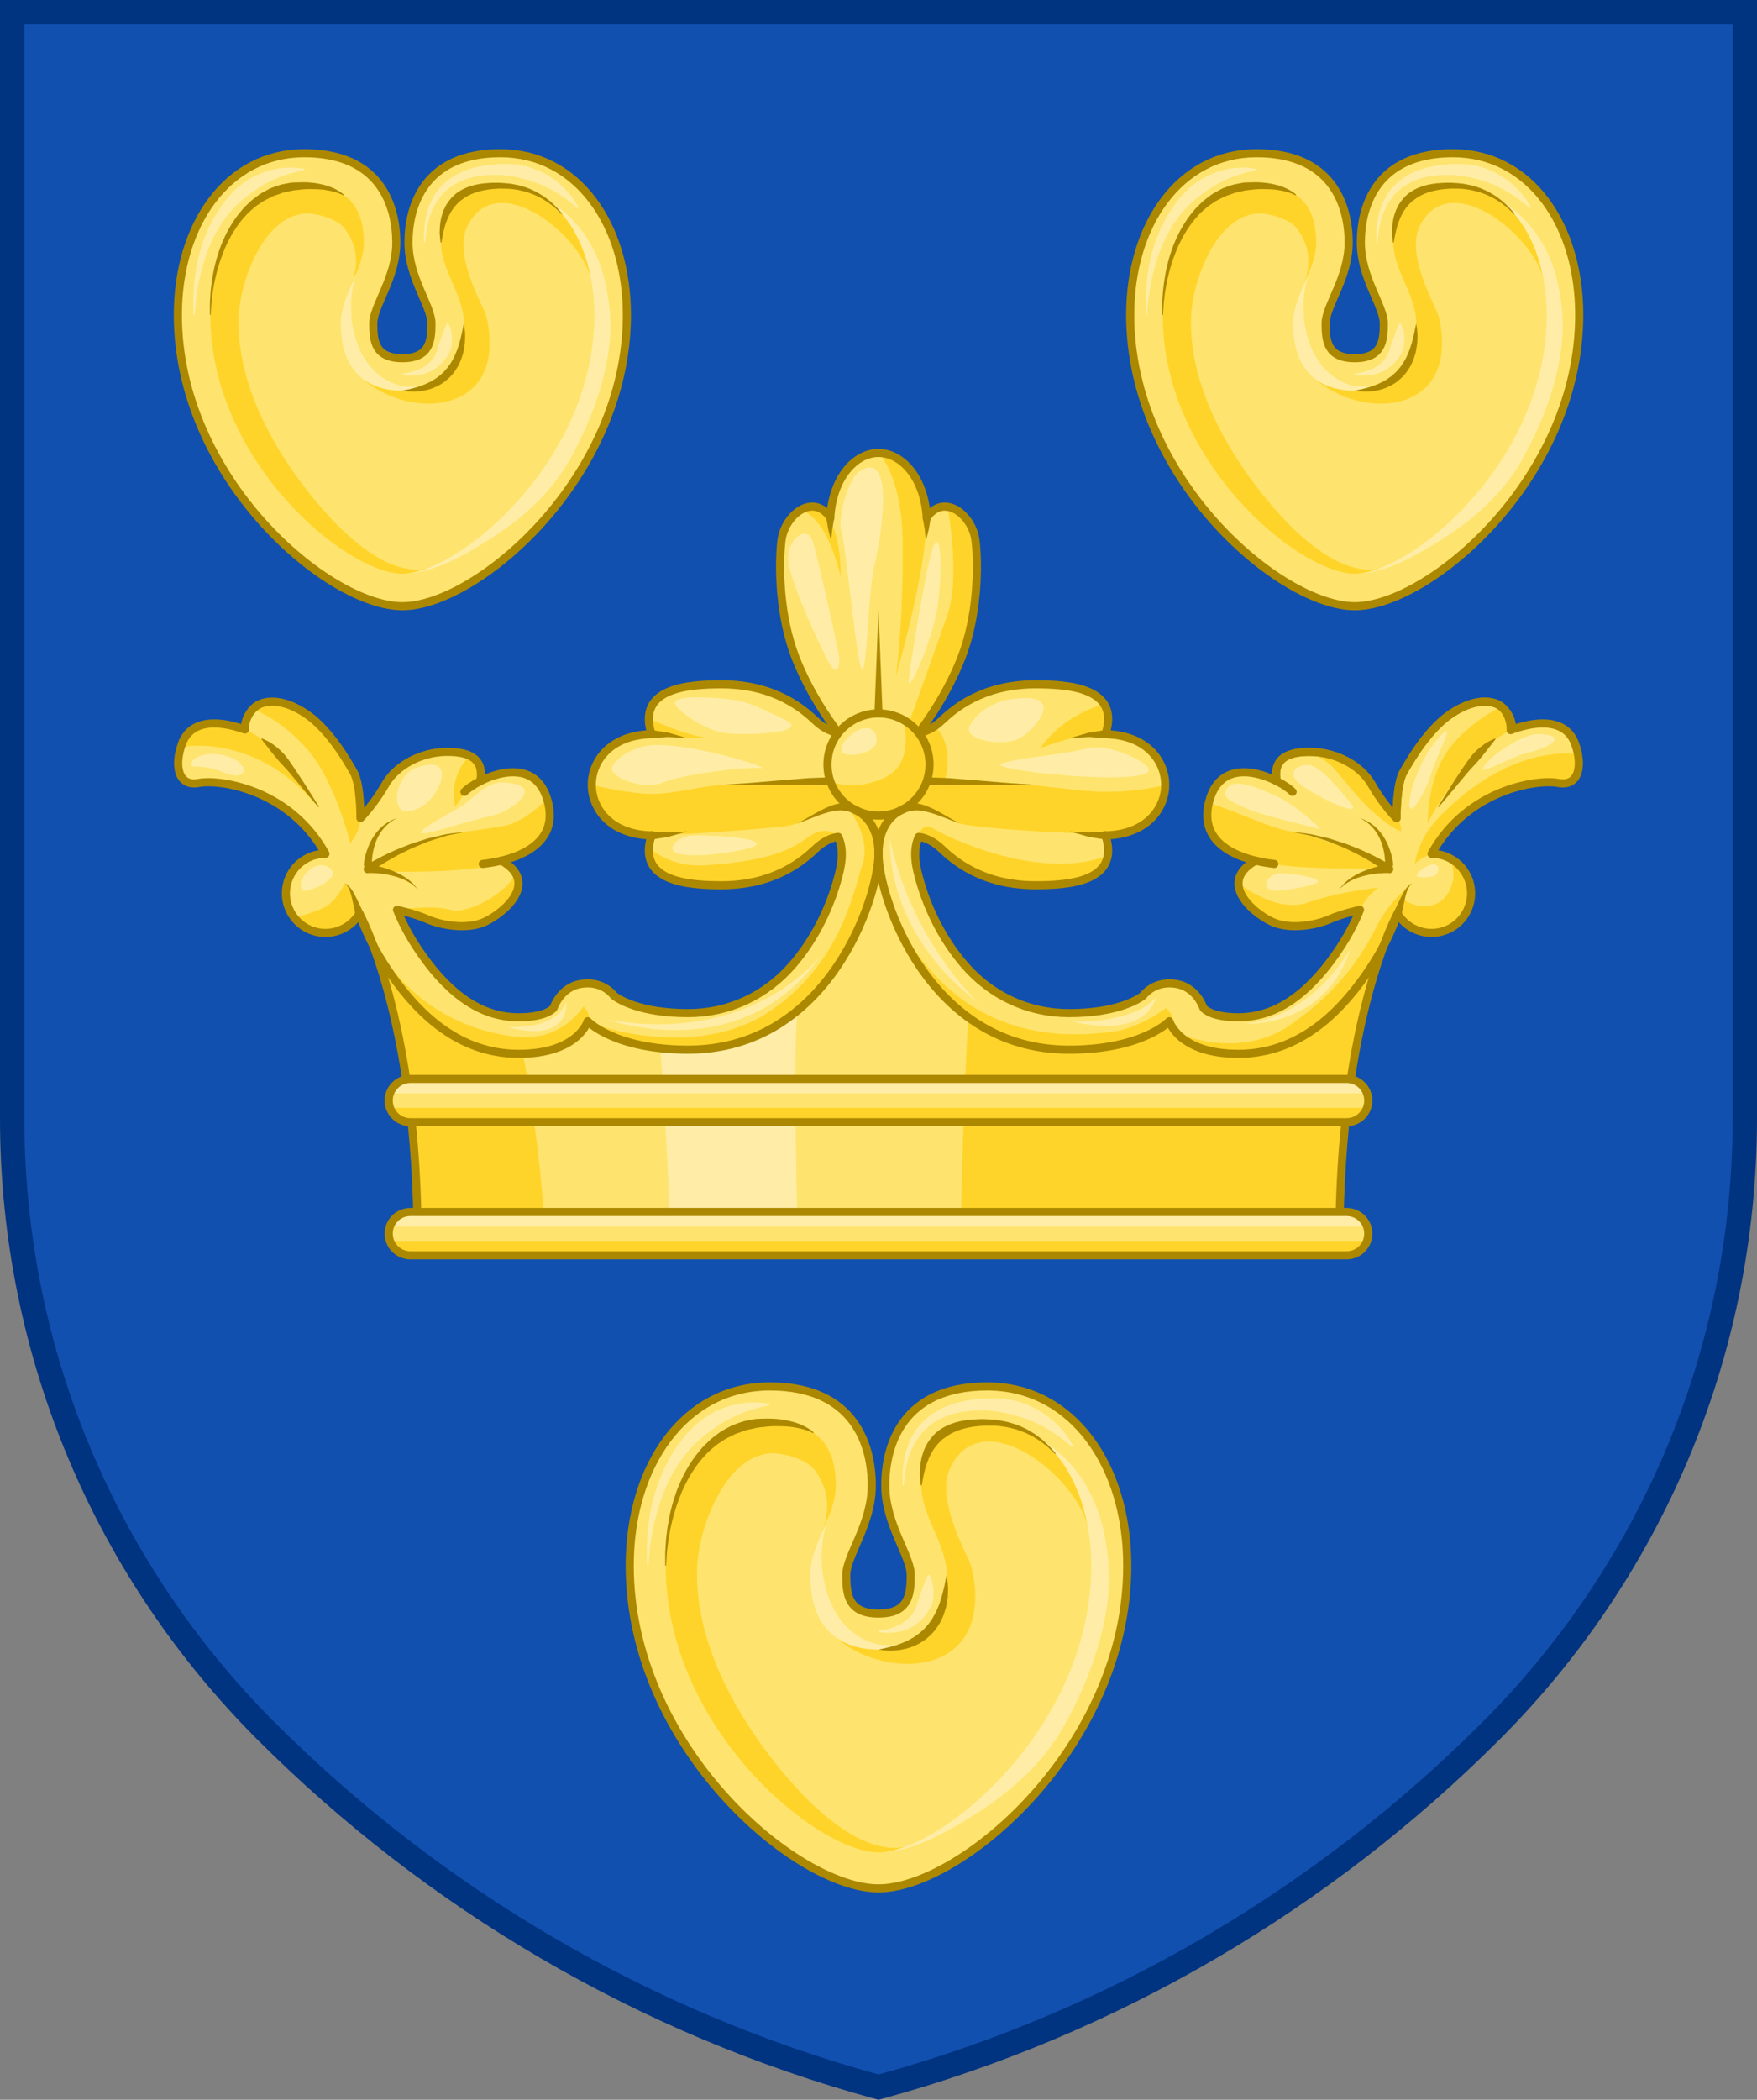 <?xml version="1.0" encoding="utf-8"?>
<!-- Generator: Adobe Illustrator 16.0.0, SVG Export Plug-In . SVG Version: 6.00 Build 0)  -->
<!DOCTYPE svg PUBLIC "-//W3C//DTD SVG 1.1//EN" "http://www.w3.org/Graphics/SVG/1.1/DTD/svg11.dtd">
<svg version="1.1" id="Layer_1" xmlns="http://www.w3.org/2000/svg" xmlns:xlink="http://www.w3.org/1999/xlink" x="0px" y="0px"
	 width="216.5px" height="258.648px" viewBox="0 0 216.5 258.648" enable-background="new 0 0 216.5 258.648" xml:space="preserve">
<rect x="0" y="0" width="216.5" height="258.648" fill="#808080" stroke="none"/>
<path fill="#1150AF" stroke="#003380" stroke-width="3" stroke-miterlimit="10" d="M215,1.5v136.214
	c0,29.48-11.951,56.167-31.27,75.485c-20.624,20.623-46.513,35.989-75.476,43.895c-28.973-7.905-54.862-23.271-75.495-43.895
	C13.441,193.881,1.5,167.194,1.5,137.714V1.5H215z"/>
<g>
	<path fill="#FEE46E" stroke="#AC8800" stroke-miterlimit="10" d="M77.245,38.792c0,20.12-18.5,35.88-27.66,35.88
		c-9.17,0-27.67-15.76-27.67-35.88c0-11.12,6.08-19.92,15.58-19.92s11.34,6.67,11.34,11c0,4.34-2.84,7.8-2.84,9.97
		c0,2.16,0.21,4.28,3.59,4.28c3.37,0,3.58-2.12,3.58-4.28c0-2.17-2.83-5.63-2.83-9.97c0-4.33,1.83-11,11.33-11
		S77.245,27.672,77.245,38.792z"/>
	<path fill="#FFEDA7" d="M52.26,29.87c0,0-0.027-0.4-0.004-1.115c0.003-0.36,0.045-0.792,0.101-1.29
		c0.043-0.247,0.089-0.51,0.137-0.788c0.073-0.272,0.14-0.563,0.23-0.862c0.205-0.588,0.45-1.232,0.855-1.841
		c0.37-0.633,0.922-1.192,1.531-1.715c0.642-0.479,1.356-0.93,2.147-1.213c0.388-0.169,0.792-0.288,1.202-0.39
		c0.407-0.126,0.823-0.189,1.24-0.256c0.417-0.084,0.834-0.12,1.251-0.148l0.625-0.05c0.284-0.013,0.423-0.001,0.641-0.003
		c0.77-0.038,1.631,0.101,2.452,0.239c0.777,0.222,1.525,0.452,2.175,0.813c0.677,0.295,1.231,0.736,1.75,1.096
		c0.478,0.425,0.94,0.777,1.261,1.183c0.33,0.394,0.64,0.708,0.82,1.032c0.402,0.609,0.602,0.965,0.602,0.965l-0.117,0.094
		c0,0-0.335-0.249-0.87-0.698c-0.258-0.233-0.633-0.448-1.014-0.734c-0.368-0.304-0.868-0.527-1.347-0.843
		c-0.249-0.145-0.531-0.256-0.807-0.393c-0.271-0.148-0.56-0.279-0.872-0.378c-0.312-0.098-0.609-0.252-0.941-0.333
		c-0.331-0.082-0.662-0.186-1.001-0.283c-0.667-0.141-1.345-0.299-2.171-0.356c-0.179-0.017-0.438-0.051-0.554-0.054l-0.578-0.001
		c-0.387-0.005-0.776-0.004-1.158,0.043c-0.385,0.034-0.771,0.063-1.141,0.153c-0.378,0.065-0.75,0.146-1.102,0.273
		c-0.728,0.202-1.375,0.557-1.974,0.937c-0.568,0.421-1.085,0.888-1.473,1.423c-0.417,0.513-0.698,1.085-0.942,1.619
		c-0.111,0.272-0.199,0.541-0.293,0.794c-0.071,0.262-0.138,0.51-0.202,0.743c-0.097,0.475-0.178,0.892-0.213,1.238
		c-0.087,0.694-0.099,1.103-0.098,1.103L52.26,29.87z"/>
	<path fill="#FFEDA7" d="M49.581,46.047c0,0,0.149-0.029,0.411-0.08c0.262-0.049,0.645-0.105,1.047-0.253
		c0.208-0.053,0.423-0.138,0.643-0.252c0.11-0.05,0.224-0.101,0.339-0.152c0.106-0.067,0.214-0.135,0.324-0.205
		c0.229-0.121,0.415-0.312,0.614-0.479c0.177-0.193,0.361-0.382,0.495-0.608c0.143-0.219,0.258-0.453,0.344-0.696
		c0.076-0.248,0.159-0.482,0.224-0.722c0.086-0.23,0.154-0.462,0.246-0.681c0.075-0.223,0.157-0.438,0.23-0.642
		c0.152-0.407,0.279-0.769,0.397-1.025c0.111-0.258,0.197-0.41,0.197-0.41h0.15c0,0,0.364,0.591,0.447,1.575
		c0.039,0.488,0.024,1.082-0.189,1.689c-0.099,0.301-0.274,0.597-0.463,0.877c-0.199,0.279-0.405,0.554-0.656,0.796
		c-0.229,0.254-0.513,0.461-0.78,0.655c-0.29,0.169-0.561,0.348-0.859,0.445c-0.285,0.125-0.565,0.216-0.842,0.257
		c-0.269,0.066-0.527,0.1-0.771,0.104c-0.484,0.047-0.855,0.021-1.122-0.008c-0.265-0.022-0.417-0.035-0.417-0.035L49.581,46.047z"
		/>
	<path fill="#FFEDA7" d="M23.84,38.79c0,0-0.005-0.393-0.016-1.08c0.004-0.344-0.032-0.759,0.008-1.241
		c0.03-0.481,0.048-1.028,0.098-1.623c0.082-0.588,0.142-1.233,0.261-1.908c0.15-0.667,0.26-1.387,0.502-2.099
		c0.111-0.359,0.224-0.725,0.338-1.095c0.144-0.361,0.29-0.727,0.437-1.095c0.134-0.375,0.327-0.728,0.509-1.088
		c0.188-0.357,0.35-0.732,0.582-1.068l0.652-1.035c0.25-0.325,0.498-0.648,0.744-0.969c0.236-0.332,0.54-0.604,0.815-0.893
		c0.272-0.295,0.567-0.559,0.88-0.794c0.601-0.502,1.271-0.867,1.907-1.193c0.662-0.272,1.282-0.552,1.895-0.669
		c0.605-0.143,1.158-0.255,1.661-0.264c0.499-0.03,0.926-0.063,1.283-0.003c0.708,0.061,1.099,0.125,1.099,0.125v0.15
		c0,0-0.392,0.109-1.054,0.25c-0.333,0.059-0.722,0.204-1.165,0.339c-0.449,0.109-0.924,0.33-1.441,0.54
		c-0.264,0.09-0.521,0.229-0.782,0.379c-0.263,0.143-0.546,0.266-0.814,0.434c-0.524,0.36-1.096,0.693-1.625,1.142
		c-0.287,0.192-0.562,0.411-0.816,0.662c-0.252,0.252-0.561,0.455-0.798,0.735c-0.251,0.27-0.503,0.542-0.757,0.815l-0.677,0.902
		c-0.239,0.294-0.412,0.633-0.612,0.953c-0.193,0.325-0.4,0.642-0.55,0.986c-0.165,0.338-0.327,0.674-0.488,1.006
		c-0.134,0.345-0.266,0.686-0.396,1.021c-0.287,0.664-0.425,1.352-0.639,1.981c-0.177,0.64-0.294,1.26-0.43,1.827
		c-0.103,0.571-0.171,1.1-0.246,1.569c-0.086,0.466-0.089,0.889-0.126,1.229c-0.056,0.685-0.087,1.076-0.087,1.076L23.84,38.79z"/>
	<path fill="#FFD42A" d="M52.615,70.012v0.01c-1.14,0.43-2.16,0.65-3.03,0.65c-6.86,0-23.67-13.8-23.67-31.88
		c0-7.67,3.62-15.92,11.58-15.92c3.15,0,7.34,0.73,7.34,7c0,1.71-0.74,3.4-1.45,5.04c-0.06,0.13-0.11,0.26-0.17,0.39
		c1.15-2.86,0.74-5.26-0.84-7.26c-0.88-1.1-3.57-1.86-4.92-1.73c-5.07,0.49-7.85,8.4-8.04,12.58c-0.4,9.16,5.45,18.63,11.51,25.12
		c1.75,1.87,3.9,3.72,6.16,4.95C48.545,69.742,50.875,70.522,52.615,70.012z"/>
	<path fill="#FFD42A" d="M72.835,34.342c-1.47-5.63-11.67-13.7-15.24-6.49c-1.45,2.92,0.74,7.62,2,10.26
		c0.76,1.61,0.9,4.34,0.57,6.06c-1.4,7.15-10.78,6.72-15.44,2.51c1.55,1.17,3.45,1.44,4.86,1.44c2.83,0,7.58-1.08,7.58-8.28
		c0-1.73-0.67-3.28-1.38-4.92c-0.72-1.64-1.45-3.34-1.45-5.05c0-6.27,4.18-7,7.33-7C68.085,22.872,71.685,28.242,72.835,34.342z"/>
	<path fill="#FFEDA7" d="M70.075,56.842c-2.35,4.1-5.9,7.15-9.86,9.66c-2.9,1.84-6.63,4-10.21,4.15
		c7.1-0.53,23.24-14.14,23.24-31.86c0-5.75-2.04-11.83-6.41-14.51c6.42,3.5,8,9.76,8.33,14.51
		C75.585,44.802,73.015,51.702,70.075,56.842z"/>
	<path fill="#FFEDA7" d="M54.305,46.782c-1.52,1.08-3.35,1.34-4.72,1.34c-2.83,0-7.59-1.08-7.59-8.28c0-1.73,0.68-3.28,1.39-4.93
		c0.26-0.6,0.52-1.2,0.75-1.8c-1.96,4.75-0.75,12.52,4.83,14.29C50.495,47.892,52.925,47.582,54.305,46.782z"/>
	<path fill="#AC8800" d="M54.285,29.87c0,0-0.044-0.319-0.088-0.877c-0.044-0.275-0.008-0.627,0.008-1.03
		c0.022-0.404,0.091-0.855,0.215-1.343c0.081-0.239,0.146-0.497,0.252-0.752c0.128-0.245,0.236-0.514,0.398-0.764
		c0.321-0.5,0.742-0.995,1.276-1.377c1.071-0.778,2.449-1.097,3.746-1.177c0.66-0.045,1.292-0.062,1.95-0.002
		c0.313,0.032,0.617,0.039,0.929,0.089c0.314,0.06,0.625,0.12,0.93,0.179c0.59,0.171,1.163,0.321,1.664,0.577
		c0.52,0.209,0.958,0.51,1.375,0.754c0.386,0.292,0.755,0.541,1.04,0.81c0.281,0.273,0.546,0.487,0.727,0.703
		c0.37,0.419,0.581,0.658,0.581,0.658l-0.075,0.065c0,0-0.227-0.219-0.624-0.604c-0.193-0.197-0.471-0.387-0.765-0.63
		c-0.297-0.24-0.675-0.453-1.067-0.704c-0.422-0.202-0.86-0.457-1.371-0.616c-0.491-0.203-1.044-0.321-1.602-0.445
		c-0.282-0.038-0.568-0.076-0.857-0.115c-0.293-0.03-0.612-0.021-0.921-0.033c-0.589-0.021-1.229,0.032-1.83,0.111
		c-1.213,0.161-2.372,0.566-3.213,1.221c-0.454,0.29-0.777,0.698-1.09,1.078c-0.291,0.401-0.517,0.823-0.695,1.235
		c-0.159,0.416-0.325,0.812-0.406,1.172c-0.076,0.364-0.184,0.675-0.223,0.957c-0.092,0.551-0.163,0.866-0.163,0.866L54.285,29.87z"
		/>
	<path fill="#AC8800" d="M49.585,48.122c0,0,0.199-0.041,0.547-0.113c0.342-0.08,0.824-0.185,1.381-0.364
		c0.28-0.082,0.57-0.201,0.875-0.318c0.296-0.138,0.613-0.273,0.91-0.457c0.313-0.16,0.588-0.394,0.883-0.602
		c0.273-0.237,0.548-0.48,0.776-0.77c0.257-0.261,0.45-0.582,0.652-0.882c0.163-0.328,0.376-0.624,0.492-0.962
		c0.145-0.323,0.277-0.643,0.366-0.962c0.107-0.313,0.204-0.614,0.263-0.902c0.155-0.568,0.248-1.057,0.312-1.402
		c0.078-0.347,0.123-0.545,0.123-0.545s0.028,0.201,0.076,0.553c0.047,0.354,0.1,0.864,0.057,1.48
		c0.001,0.31-0.034,0.645-0.106,0.995c-0.031,0.177-0.063,0.358-0.095,0.544c-0.057,0.181-0.114,0.366-0.173,0.555
		c-0.105,0.382-0.289,0.755-0.479,1.13c-0.221,0.356-0.438,0.735-0.732,1.053c-0.28,0.333-0.61,0.612-0.941,0.879
		c-0.347,0.244-0.705,0.462-1.072,0.62c-0.355,0.187-0.732,0.28-1.077,0.382c-0.351,0.087-0.685,0.147-0.995,0.172
		c-0.617,0.071-1.135,0.032-1.49,0.001C49.786,48.153,49.585,48.122,49.585,48.122z"/>
	<path fill="#AC8800" d="M25.865,38.791c0,0,0-0.422,0-1.161c-0.012-0.369,0.039-0.819,0.063-1.337
		c0.014-0.52,0.118-1.094,0.184-1.729c0.115-0.626,0.207-1.316,0.401-2.023c0.16-0.717,0.414-1.45,0.68-2.209
		c0.305-0.744,0.635-1.51,1.062-2.247c0.422-0.736,0.906-1.463,1.483-2.118c0.262-0.351,0.59-0.644,0.904-0.948
		c0.301-0.32,0.66-0.573,1.009-0.833c0.337-0.278,0.716-0.489,1.097-0.688c0.189-0.099,0.374-0.209,0.565-0.298l0.59-0.222
		c0.393-0.144,0.781-0.273,1.18-0.33c0.394-0.064,0.774-0.183,1.156-0.174c0.761-0.026,1.471-0.051,2.11,0.024
		c0.657,0.048,1.241,0.191,1.755,0.323c0.513,0.145,0.945,0.319,1.281,0.5c0.681,0.347,0.979,0.677,0.989,0.656l-0.056,0.083
		c0,0-0.097-0.042-0.278-0.119c-0.176-0.085-0.441-0.192-0.788-0.294c-0.348-0.098-0.773-0.192-1.266-0.266
		c-0.494-0.064-1.062-0.089-1.67-0.09c-0.627-0.023-1.286,0.06-1.972,0.137c-0.346,0.025-0.683,0.149-1.039,0.209
		c-0.359,0.056-0.704,0.183-1.052,0.32l-0.536,0.18c-0.175,0.074-0.342,0.168-0.515,0.252c-0.346,0.17-0.703,0.333-1.021,0.571
		c-0.33,0.218-0.672,0.428-0.964,0.708c-0.304,0.265-0.625,0.516-0.886,0.831c-0.566,0.586-1.054,1.252-1.487,1.936
		c-0.438,0.685-0.788,1.407-1.115,2.113c-0.292,0.722-0.562,1.426-0.763,2.116c-0.231,0.68-0.36,1.35-0.51,1.959
		c-0.102,0.619-0.239,1.184-0.283,1.692c-0.053,0.508-0.13,0.948-0.14,1.318c-0.043,0.737-0.069,1.159-0.069,1.159L25.865,38.791z"
		/>
</g>
<g>
	<path fill="#FEE46E" stroke="#AC8800" stroke-miterlimit="10" d="M194.595,38.792c0,20.12-18.5,35.88-27.66,35.88
		c-9.17,0-27.67-15.76-27.67-35.88c0-11.12,6.08-19.92,15.58-19.92s11.34,6.67,11.34,11c0,4.34-2.84,7.8-2.84,9.97
		c0,2.16,0.21,4.28,3.59,4.28c3.37,0,3.58-2.12,3.58-4.28c0-2.17-2.83-5.63-2.83-9.97c0-4.33,1.83-11,11.33-11
		S194.595,27.672,194.595,38.792z"/>
	<path fill="#FFEDA7" d="M169.609,29.87c0,0-0.026-0.4-0.004-1.115c0.003-0.36,0.046-0.792,0.101-1.29
		c0.043-0.247,0.089-0.51,0.137-0.788c0.074-0.272,0.141-0.563,0.23-0.862c0.205-0.588,0.451-1.232,0.855-1.841
		c0.369-0.633,0.922-1.192,1.531-1.715c0.642-0.479,1.356-0.93,2.147-1.213c0.388-0.169,0.792-0.288,1.202-0.39
		c0.407-0.126,0.823-0.189,1.24-0.256c0.417-0.084,0.834-0.12,1.252-0.148l0.625-0.05c0.283-0.013,0.424-0.001,0.641-0.003
		c0.77-0.038,1.631,0.101,2.451,0.239c0.777,0.222,1.525,0.452,2.176,0.813c0.677,0.295,1.23,0.736,1.75,1.096
		c0.478,0.425,0.94,0.777,1.261,1.183c0.329,0.394,0.64,0.708,0.819,1.032c0.402,0.609,0.603,0.965,0.603,0.965l-0.117,0.094
		c0,0-0.335-0.249-0.87-0.698c-0.258-0.233-0.633-0.448-1.014-0.734c-0.367-0.304-0.867-0.527-1.346-0.843
		c-0.25-0.145-0.531-0.256-0.807-0.393c-0.271-0.148-0.561-0.279-0.873-0.378c-0.311-0.098-0.609-0.252-0.94-0.333
		c-0.331-0.082-0.662-0.186-1.001-0.283c-0.668-0.141-1.346-0.299-2.172-0.356c-0.179-0.017-0.438-0.051-0.554-0.054l-0.577-0.001
		c-0.388-0.005-0.777-0.004-1.158,0.043c-0.385,0.034-0.771,0.063-1.141,0.153c-0.379,0.065-0.75,0.146-1.102,0.273
		c-0.729,0.202-1.375,0.557-1.975,0.937c-0.568,0.421-1.086,0.888-1.473,1.423c-0.417,0.513-0.698,1.085-0.942,1.619
		c-0.11,0.272-0.199,0.541-0.294,0.794c-0.07,0.262-0.138,0.51-0.201,0.743c-0.098,0.475-0.178,0.892-0.213,1.238
		c-0.088,0.694-0.1,1.103-0.099,1.103L169.609,29.87z"/>
	<path fill="#FFEDA7" d="M166.931,46.047c0,0,0.148-0.029,0.41-0.08c0.262-0.049,0.645-0.105,1.047-0.253
		c0.208-0.053,0.424-0.138,0.643-0.252c0.111-0.05,0.225-0.101,0.34-0.152c0.105-0.067,0.214-0.135,0.324-0.205
		c0.229-0.121,0.414-0.312,0.613-0.479c0.178-0.193,0.361-0.382,0.494-0.608c0.144-0.219,0.259-0.453,0.344-0.696
		c0.076-0.248,0.16-0.482,0.225-0.722c0.086-0.23,0.154-0.462,0.245-0.681c0.075-0.223,0.157-0.438,0.229-0.642
		c0.152-0.407,0.279-0.769,0.397-1.025c0.11-0.258,0.197-0.41,0.197-0.41h0.15c0,0,0.364,0.591,0.447,1.575
		c0.039,0.488,0.024,1.082-0.188,1.689c-0.1,0.301-0.275,0.597-0.463,0.877c-0.199,0.279-0.406,0.554-0.656,0.796
		c-0.229,0.254-0.513,0.461-0.78,0.655c-0.29,0.169-0.562,0.348-0.858,0.445c-0.285,0.125-0.565,0.216-0.843,0.257
		c-0.269,0.066-0.526,0.1-0.771,0.104c-0.484,0.047-0.855,0.021-1.121-0.008c-0.266-0.022-0.418-0.035-0.418-0.035L166.931,46.047z"
		/>
	<path fill="#FFEDA7" d="M141.189,38.79c0,0-0.005-0.393-0.016-1.08c0.005-0.344-0.032-0.759,0.009-1.241
		c0.029-0.481,0.048-1.028,0.098-1.623c0.082-0.588,0.141-1.233,0.26-1.908c0.15-0.667,0.261-1.387,0.503-2.099
		c0.11-0.359,0.224-0.725,0.338-1.095c0.144-0.361,0.29-0.727,0.437-1.095c0.134-0.375,0.327-0.728,0.509-1.088
		c0.188-0.357,0.35-0.732,0.582-1.068l0.652-1.035c0.249-0.325,0.498-0.648,0.744-0.969c0.235-0.332,0.54-0.604,0.815-0.893
		c0.271-0.295,0.566-0.559,0.88-0.794c0.601-0.502,1.271-0.867,1.907-1.193c0.662-0.272,1.281-0.552,1.895-0.669
		c0.604-0.143,1.157-0.255,1.66-0.264c0.499-0.03,0.927-0.063,1.283-0.003c0.709,0.061,1.1,0.125,1.1,0.125v0.15
		c0,0-0.393,0.109-1.054,0.25c-0.333,0.059-0.722,0.204-1.165,0.339c-0.449,0.109-0.924,0.33-1.441,0.54
		c-0.264,0.09-0.521,0.229-0.781,0.379c-0.264,0.143-0.547,0.266-0.814,0.434c-0.524,0.36-1.097,0.693-1.625,1.142
		c-0.287,0.192-0.562,0.411-0.816,0.662c-0.252,0.252-0.561,0.455-0.798,0.735c-0.251,0.27-0.503,0.542-0.757,0.815l-0.678,0.902
		c-0.238,0.294-0.412,0.633-0.611,0.953c-0.193,0.325-0.4,0.642-0.551,0.986c-0.164,0.338-0.327,0.674-0.488,1.006
		c-0.134,0.345-0.266,0.686-0.396,1.021c-0.287,0.664-0.425,1.352-0.639,1.981c-0.178,0.64-0.294,1.26-0.43,1.827
		c-0.104,0.571-0.172,1.1-0.246,1.569c-0.086,0.466-0.09,0.889-0.127,1.229c-0.055,0.685-0.087,1.076-0.087,1.076L141.189,38.79z"/>
	<path fill="#FFD42A" d="M169.965,70.012v0.01c-1.14,0.43-2.16,0.65-3.03,0.65c-6.859,0-23.67-13.8-23.67-31.88
		c0-7.67,3.62-15.92,11.58-15.92c3.15,0,7.34,0.73,7.34,7c0,1.71-0.74,3.4-1.449,5.04c-0.061,0.13-0.111,0.26-0.171,0.39
		c1.15-2.86,0.74-5.26-0.84-7.26c-0.88-1.1-3.569-1.86-4.92-1.73c-5.069,0.49-7.851,8.4-8.04,12.58
		c-0.4,9.16,5.45,18.63,11.51,25.12c1.75,1.87,3.9,3.72,6.16,4.95C165.895,69.742,168.225,70.522,169.965,70.012z"/>
	<path fill="#FFD42A" d="M190.185,34.342c-1.47-5.63-11.67-13.7-15.24-6.49c-1.449,2.92,0.74,7.62,2,10.26
		c0.76,1.61,0.9,4.34,0.57,6.06c-1.4,7.15-10.779,6.72-15.439,2.51c1.549,1.17,3.449,1.44,4.859,1.44c2.83,0,7.58-1.08,7.58-8.28
		c0-1.73-0.67-3.28-1.38-4.92c-0.72-1.64-1.45-3.34-1.45-5.05c0-6.27,4.18-7,7.33-7C185.435,22.872,189.034,28.242,190.185,34.342z"
		/>
	<path fill="#FFEDA7" d="M187.425,56.842c-2.35,4.1-5.9,7.15-9.86,9.66c-2.899,1.84-6.63,4-10.21,4.15
		c7.1-0.53,23.24-14.14,23.24-31.86c0-5.75-2.04-11.83-6.41-14.51c6.42,3.5,8,9.76,8.33,14.51
		C192.935,44.802,190.364,51.702,187.425,56.842z"/>
	<path fill="#FFEDA7" d="M171.655,46.782c-1.521,1.08-3.351,1.34-4.721,1.34c-2.83,0-7.59-1.08-7.59-8.28
		c0-1.73,0.68-3.28,1.391-4.93c0.26-0.6,0.52-1.2,0.75-1.8c-1.961,4.75-0.75,12.52,4.829,14.29
		C167.845,47.892,170.274,47.582,171.655,46.782z"/>
	<path fill="#AC8800" d="M171.635,29.87c0,0-0.044-0.319-0.089-0.877c-0.044-0.275-0.008-0.627,0.009-1.03
		c0.022-0.404,0.091-0.855,0.216-1.343c0.08-0.239,0.146-0.497,0.252-0.752c0.128-0.245,0.235-0.514,0.398-0.764
		c0.32-0.5,0.741-0.995,1.275-1.377c1.071-0.778,2.449-1.097,3.746-1.177c0.66-0.045,1.292-0.062,1.949-0.002
		c0.313,0.032,0.617,0.039,0.93,0.089c0.314,0.06,0.625,0.12,0.93,0.179c0.591,0.171,1.164,0.321,1.664,0.577
		c0.52,0.209,0.957,0.51,1.375,0.754c0.387,0.292,0.756,0.541,1.04,0.81c0.281,0.273,0.546,0.487,0.728,0.703
		c0.369,0.419,0.58,0.658,0.58,0.658l-0.075,0.065c0,0-0.228-0.219-0.624-0.604c-0.193-0.197-0.471-0.387-0.765-0.63
		c-0.297-0.24-0.675-0.453-1.067-0.704c-0.422-0.202-0.859-0.457-1.37-0.616c-0.491-0.203-1.044-0.321-1.603-0.445
		c-0.281-0.038-0.567-0.076-0.857-0.115c-0.293-0.03-0.611-0.021-0.921-0.033c-0.589-0.021-1.229,0.032-1.83,0.111
		c-1.214,0.161-2.372,0.566-3.214,1.221c-0.453,0.29-0.777,0.698-1.09,1.078c-0.291,0.401-0.517,0.823-0.695,1.235
		c-0.159,0.416-0.325,0.812-0.406,1.172c-0.076,0.364-0.184,0.675-0.223,0.957c-0.092,0.551-0.163,0.866-0.163,0.866L171.635,29.87z
		"/>
	<path fill="#AC8800" d="M166.935,48.122c0,0,0.199-0.041,0.547-0.113c0.342-0.08,0.824-0.185,1.381-0.364
		c0.279-0.082,0.57-0.201,0.875-0.318c0.297-0.138,0.613-0.273,0.91-0.457c0.313-0.16,0.589-0.394,0.884-0.602
		c0.273-0.237,0.548-0.48,0.776-0.77c0.256-0.261,0.449-0.582,0.651-0.882c0.163-0.328,0.376-0.624,0.492-0.962
		c0.146-0.323,0.276-0.643,0.366-0.962c0.107-0.313,0.203-0.614,0.263-0.902c0.155-0.568,0.247-1.057,0.312-1.402
		c0.078-0.347,0.123-0.545,0.123-0.545s0.027,0.201,0.076,0.553c0.047,0.354,0.1,0.864,0.057,1.48
		c0.002,0.31-0.033,0.645-0.105,0.995c-0.031,0.177-0.063,0.358-0.096,0.544c-0.057,0.181-0.113,0.366-0.173,0.555
		c-0.104,0.382-0.288,0.755-0.479,1.13c-0.222,0.356-0.438,0.735-0.732,1.053c-0.28,0.333-0.61,0.612-0.941,0.879
		c-0.347,0.244-0.705,0.462-1.072,0.62c-0.354,0.187-0.732,0.28-1.077,0.382c-0.351,0.087-0.685,0.147-0.995,0.172
		c-0.616,0.071-1.136,0.032-1.49,0.001C167.136,48.153,166.935,48.122,166.935,48.122z"/>
	<path fill="#AC8800" d="M143.215,38.791c0,0,0-0.422,0-1.161c-0.012-0.369,0.039-0.819,0.063-1.337
		c0.014-0.52,0.118-1.094,0.185-1.729c0.115-0.626,0.206-1.316,0.4-2.023c0.16-0.717,0.414-1.45,0.68-2.209
		c0.305-0.744,0.635-1.51,1.062-2.247c0.423-0.736,0.905-1.463,1.483-2.118c0.262-0.351,0.59-0.644,0.904-0.948
		c0.301-0.32,0.659-0.573,1.009-0.833c0.337-0.278,0.716-0.489,1.097-0.688c0.189-0.099,0.374-0.209,0.566-0.298l0.59-0.222
		c0.393-0.144,0.781-0.273,1.18-0.33c0.395-0.064,0.774-0.183,1.156-0.174c0.761-0.026,1.471-0.051,2.109,0.024
		c0.657,0.048,1.241,0.191,1.756,0.323c0.513,0.145,0.945,0.319,1.281,0.5c0.681,0.347,0.979,0.677,0.988,0.656l-0.055,0.083
		c0,0-0.098-0.042-0.279-0.119c-0.176-0.085-0.44-0.192-0.787-0.294c-0.348-0.098-0.773-0.192-1.266-0.266
		c-0.494-0.064-1.062-0.089-1.67-0.09c-0.627-0.023-1.285,0.06-1.972,0.137c-0.347,0.025-0.683,0.149-1.038,0.209
		c-0.359,0.056-0.705,0.183-1.053,0.32l-0.536,0.18c-0.175,0.074-0.342,0.168-0.515,0.252c-0.347,0.17-0.703,0.333-1.021,0.571
		c-0.33,0.218-0.672,0.428-0.965,0.708c-0.303,0.265-0.624,0.516-0.886,0.831c-0.565,0.586-1.054,1.252-1.487,1.936
		c-0.438,0.685-0.788,1.407-1.115,2.113c-0.293,0.722-0.563,1.426-0.763,2.116c-0.231,0.68-0.36,1.35-0.511,1.959
		c-0.102,0.619-0.238,1.184-0.282,1.692c-0.053,0.508-0.13,0.948-0.14,1.318c-0.044,0.737-0.069,1.159-0.069,1.159L143.215,38.791z"
		/>
</g>
<g>
	<path fill="#FEE46E" stroke="#AC8800" stroke-miterlimit="10" d="M138.904,192.85c0,22.294-20.499,39.757-30.649,39.757
		c-10.161,0-30.66-17.463-30.66-39.757c0-12.322,6.737-22.072,17.264-22.072c10.526,0,12.565,7.391,12.565,12.188
		c0,4.809-3.146,8.643-3.146,11.047c0,2.394,0.232,4.743,3.978,4.743c3.734,0,3.967-2.35,3.967-4.743
		c0-2.404-3.136-6.238-3.136-11.047c0-4.798,2.027-12.188,12.554-12.188S138.904,180.527,138.904,192.85z"/>
	<path fill="#FFEDA7" d="M111.22,182.964c0,0-0.029-0.444-0.005-1.236c0.003-0.397,0.051-0.876,0.111-1.428
		c0.048-0.275,0.099-0.566,0.151-0.875c0.083-0.301,0.156-0.623,0.256-0.954c0.227-0.651,0.5-1.365,0.947-2.041
		c0.409-0.701,1.021-1.32,1.697-1.9c0.711-0.529,1.503-1.03,2.38-1.344c0.429-0.188,0.877-0.32,1.332-0.433
		c0.451-0.14,0.912-0.21,1.374-0.283c0.462-0.094,0.924-0.132,1.387-0.164l0.693-0.055c0.313-0.014,0.469-0.001,0.709-0.003
		c0.854-0.043,1.808,0.111,2.717,0.265c0.861,0.244,1.689,0.5,2.41,0.9c0.75,0.327,1.364,0.814,1.939,1.214
		c0.529,0.472,1.042,0.861,1.397,1.312c0.364,0.437,0.708,0.783,0.907,1.143c0.446,0.676,0.668,1.07,0.668,1.07l-0.13,0.104
		c0,0-0.371-0.276-0.964-0.774c-0.286-0.257-0.701-0.495-1.123-0.813c-0.407-0.335-0.961-0.583-1.491-0.934
		c-0.277-0.161-0.589-0.285-0.895-0.437c-0.301-0.164-0.621-0.309-0.967-0.418c-0.345-0.107-0.676-0.279-1.042-0.369
		c-0.367-0.09-0.734-0.206-1.109-0.314c-0.74-0.155-1.491-0.331-2.406-0.394c-0.198-0.019-0.485-0.057-0.614-0.06l-0.64-0.001
		c-0.43-0.007-0.861-0.005-1.283,0.048c-0.426,0.037-0.854,0.07-1.264,0.168c-0.42,0.074-0.831,0.163-1.221,0.304
		c-0.807,0.224-1.523,0.616-2.188,1.038c-0.63,0.468-1.203,0.984-1.632,1.578c-0.462,0.568-0.774,1.202-1.045,1.793
		c-0.122,0.302-0.221,0.6-0.325,0.88c-0.078,0.29-0.152,0.564-0.223,0.822c-0.108,0.526-0.197,0.989-0.236,1.372
		c-0.098,0.771-0.11,1.223-0.109,1.223L111.22,182.964z"/>
	<path fill="#FFEDA7" d="M108.251,200.89c0,0,0.164-0.032,0.455-0.089c0.289-0.056,0.714-0.117,1.159-0.281
		c0.23-0.059,0.47-0.152,0.712-0.279c0.124-0.056,0.249-0.111,0.377-0.169c0.117-0.073,0.237-0.149,0.359-0.228
		c0.253-0.133,0.459-0.344,0.68-0.529c0.196-0.215,0.4-0.425,0.547-0.675c0.159-0.242,0.287-0.502,0.381-0.771
		c0.085-0.274,0.178-0.534,0.249-0.8c0.096-0.254,0.171-0.512,0.271-0.754c0.084-0.247,0.175-0.484,0.255-0.712
		c0.169-0.45,0.31-0.851,0.44-1.137c0.122-0.285,0.219-0.453,0.219-0.453h0.166c0,0,0.404,0.654,0.496,1.745
		c0.043,0.541,0.026,1.199-0.209,1.872c-0.11,0.334-0.306,0.661-0.513,0.972c-0.221,0.31-0.45,0.614-0.728,0.882
		c-0.254,0.282-0.568,0.513-0.864,0.727c-0.321,0.187-0.622,0.385-0.951,0.492c-0.316,0.14-0.627,0.239-0.934,0.285
		c-0.298,0.073-0.584,0.11-0.854,0.115c-0.536,0.052-0.947,0.022-1.242-0.01c-0.294-0.023-0.463-0.039-0.463-0.039L108.251,200.89z"
		/>
	<path fill="#FFEDA7" d="M79.728,192.848c0,0-0.005-0.436-0.017-1.197c0.005-0.381-0.036-0.841,0.01-1.375
		c0.032-0.533,0.053-1.14,0.108-1.799c0.091-0.652,0.156-1.366,0.288-2.113c0.167-0.74,0.289-1.537,0.557-2.326
		c0.123-0.398,0.248-0.803,0.375-1.213c0.159-0.4,0.321-0.806,0.484-1.213c0.148-0.416,0.362-0.807,0.563-1.206
		c0.209-0.396,0.388-0.812,0.645-1.184l0.723-1.147c0.276-0.358,0.552-0.718,0.825-1.073c0.261-0.367,0.599-0.668,0.904-0.988
		c0.301-0.327,0.627-0.62,0.975-0.881c0.666-0.557,1.408-0.961,2.113-1.322c0.734-0.302,1.42-0.61,2.1-0.742
		c0.669-0.157,1.282-0.282,1.839-0.293c0.553-0.032,1.027-0.069,1.422-0.003c0.786,0.068,1.219,0.14,1.219,0.139v0.166
		c0-0.001-0.436,0.121-1.168,0.277c-0.369,0.065-0.8,0.227-1.291,0.376c-0.498,0.121-1.023,0.365-1.597,0.599
		c-0.292,0.1-0.578,0.254-0.866,0.42c-0.292,0.158-0.605,0.295-0.902,0.48c-0.581,0.399-1.215,0.769-1.8,1.267
		c-0.318,0.212-0.623,0.454-0.905,0.733c-0.279,0.279-0.621,0.503-0.884,0.813c-0.278,0.3-0.557,0.602-0.838,0.903l-0.751,0.999
		c-0.264,0.327-0.457,0.701-0.677,1.057c-0.214,0.36-0.444,0.712-0.61,1.093c-0.182,0.375-0.363,0.747-0.541,1.114
		c-0.148,0.383-0.294,0.76-0.439,1.132c-0.318,0.735-0.471,1.498-0.708,2.194c-0.197,0.71-0.326,1.396-0.477,2.026
		c-0.114,0.632-0.19,1.218-0.272,1.737c-0.095,0.518-0.1,0.984-0.141,1.361c-0.061,0.76-0.096,1.192-0.096,1.192L79.728,192.848z"/>
	<path fill="#FFD42A" d="M111.613,227.444v0.011c-1.263,0.476-2.394,0.72-3.358,0.72c-7.601,0-26.228-15.291-26.228-35.325
		c0-8.499,4.011-17.641,12.832-17.641c3.491,0,8.133,0.81,8.133,7.757c0,1.895-0.82,3.768-1.606,5.585
		c-0.067,0.144-0.124,0.287-0.189,0.432c1.275-3.169,0.82-5.828-0.931-8.045c-0.975-1.218-3.955-2.06-5.451-1.917
		c-5.617,0.543-8.699,9.308-8.909,13.939c-0.443,10.15,6.039,20.645,12.753,27.836c1.939,2.071,4.322,4.12,6.826,5.483
		C107.103,227.145,109.685,228.009,111.613,227.444z"/>
	<path fill="#FFD42A" d="M134.018,187.919c-1.628-6.238-12.931-15.181-16.887-7.191c-1.606,3.236,0.82,8.443,2.216,11.369
		c0.842,1.783,0.998,4.809,0.632,6.714c-1.552,7.922-11.944,7.446-17.107,2.782c1.716,1.297,3.822,1.595,5.384,1.595
		c3.136,0,8.399-1.196,8.399-9.175c0-1.916-0.742-3.635-1.528-5.451c-0.798-1.817-1.607-3.701-1.607-5.596
		c0-6.947,4.632-7.757,8.122-7.757C128.755,175.209,132.743,181.16,134.018,187.919z"/>
	<path fill="#FFEDA7" d="M130.96,212.85c-2.604,4.544-6.538,7.923-10.926,10.704c-3.213,2.039-7.347,4.433-11.313,4.598
		c7.867-0.586,25.752-15.666,25.752-35.302c0-6.371-2.261-13.108-7.104-16.078c7.114,3.879,8.865,10.814,9.23,16.078
		C137.065,199.509,134.217,207.155,130.96,212.85z"/>
	<path fill="#FFEDA7" d="M113.486,201.703c-1.685,1.197-3.713,1.484-5.231,1.484c-3.136,0-8.41-1.196-8.41-9.175
		c0-1.916,0.753-3.635,1.541-5.462c0.288-0.666,0.576-1.33,0.831-1.995c-2.173,5.264-0.831,13.873,5.351,15.834
		C109.264,202.933,111.956,202.59,113.486,201.703z"/>
	<path fill="#AC8800" d="M113.464,182.964c0,0-0.049-0.355-0.099-0.972c-0.049-0.306-0.009-0.695,0.01-1.143
		c0.024-0.447,0.101-0.947,0.239-1.488c0.088-0.265,0.162-0.551,0.279-0.833c0.142-0.271,0.261-0.57,0.441-0.847
		c0.354-0.554,0.821-1.103,1.413-1.525c1.187-0.862,2.714-1.215,4.15-1.304c0.731-0.05,1.432-0.069,2.16-0.003
		c0.348,0.035,0.684,0.044,1.03,0.099c0.349,0.066,0.692,0.134,1.03,0.198c0.654,0.189,1.29,0.354,1.844,0.64
		c0.575,0.231,1.061,0.565,1.523,0.835c0.429,0.324,0.838,0.599,1.152,0.897c0.312,0.303,0.604,0.54,0.807,0.779
		c0.408,0.463,0.643,0.729,0.643,0.729l-0.084,0.071c0,0-0.252-0.242-0.691-0.669c-0.214-0.218-0.521-0.429-0.847-0.698
		c-0.329-0.265-0.748-0.501-1.183-0.78c-0.468-0.224-0.952-0.506-1.519-0.682c-0.544-0.225-1.156-0.355-1.775-0.493
		c-0.312-0.043-0.629-0.084-0.95-0.128c-0.325-0.034-0.678-0.023-1.021-0.036c-0.652-0.024-1.362,0.034-2.028,0.122
		c-1.345,0.179-2.628,0.627-3.561,1.353c-0.502,0.321-0.861,0.773-1.208,1.194c-0.322,0.445-0.572,0.912-0.771,1.369
		c-0.176,0.46-0.36,0.899-0.45,1.298c-0.084,0.404-0.203,0.748-0.246,1.061c-0.102,0.61-0.181,0.959-0.181,0.959L113.464,182.964z"
		/>
	<path fill="#AC8800" d="M108.255,203.188c0,0,0.221-0.045,0.606-0.125c0.379-0.089,0.913-0.203,1.53-0.402
		c0.31-0.091,0.632-0.224,0.97-0.354c0.329-0.152,0.679-0.303,1.008-0.506c0.348-0.178,0.653-0.438,0.979-0.667
		c0.303-0.264,0.607-0.532,0.86-0.853c0.283-0.29,0.498-0.645,0.722-0.979c0.181-0.363,0.417-0.691,0.546-1.065
		c0.161-0.358,0.306-0.712,0.405-1.065c0.119-0.349,0.226-0.683,0.291-1c0.172-0.63,0.274-1.171,0.346-1.554
		c0.086-0.386,0.136-0.605,0.136-0.605s0.03,0.223,0.085,0.612c0.052,0.394,0.11,0.958,0.063,1.641
		c0.002,0.343-0.037,0.714-0.117,1.103c-0.034,0.196-0.069,0.397-0.105,0.604c-0.063,0.2-0.126,0.404-0.191,0.614
		c-0.116,0.422-0.319,0.835-0.53,1.251c-0.246,0.396-0.486,0.815-0.812,1.167c-0.311,0.369-0.677,0.679-1.044,0.975
		c-0.384,0.27-0.781,0.512-1.188,0.687c-0.393,0.207-0.812,0.31-1.193,0.424c-0.389,0.096-0.759,0.163-1.103,0.191
		c-0.684,0.077-1.259,0.034-1.651,0.001C108.479,203.223,108.255,203.188,108.255,203.188z"/>
	<path fill="#AC8800" d="M81.973,192.848c0,0,0-0.468,0-1.286c-0.013-0.408,0.043-0.907,0.069-1.481
		c0.015-0.576,0.131-1.213,0.205-1.916c0.128-0.693,0.229-1.459,0.444-2.242c0.177-0.794,0.459-1.605,0.753-2.447
		c0.338-0.825,0.704-1.673,1.176-2.49c0.469-0.815,1.003-1.621,1.644-2.347c0.29-0.39,0.653-0.714,1.002-1.051
		c0.333-0.355,0.73-0.636,1.118-0.923c0.373-0.309,0.793-0.541,1.215-0.763c0.21-0.11,0.414-0.231,0.627-0.329l0.653-0.246
		c0.435-0.159,0.866-0.303,1.308-0.366c0.437-0.07,0.858-0.202,1.281-0.192c0.843-0.028,1.629-0.056,2.337,0.027
		c0.729,0.053,1.375,0.211,1.946,0.358c0.568,0.16,1.047,0.354,1.419,0.554c0.754,0.386,1.084,0.751,1.095,0.728l-0.061,0.093
		c0,0-0.108-0.047-0.31-0.132c-0.195-0.096-0.488-0.215-0.872-0.327c-0.385-0.108-0.857-0.213-1.402-0.294
		c-0.547-0.071-1.176-0.1-1.851-0.1c-0.694-0.026-1.424,0.064-2.185,0.151c-0.384,0.027-0.756,0.164-1.15,0.231
		c-0.398,0.063-0.781,0.203-1.167,0.355l-0.594,0.198c-0.194,0.083-0.379,0.188-0.57,0.279c-0.384,0.189-0.779,0.37-1.132,0.635
		c-0.366,0.241-0.745,0.474-1.069,0.784c-0.335,0.293-0.691,0.572-0.981,0.921c-0.626,0.649-1.167,1.387-1.648,2.145
		c-0.485,0.759-0.873,1.559-1.236,2.342c-0.325,0.8-0.623,1.58-0.845,2.344c-0.256,0.753-0.399,1.495-0.566,2.171
		c-0.112,0.686-0.264,1.312-0.313,1.875c-0.059,0.563-0.144,1.051-0.155,1.461c-0.049,0.816-0.077,1.284-0.077,1.284L81.973,192.848
		z"/>
</g>
<g>
	<g>
		<path fill="#FEE46E" d="M192.005,96.442c-2.5-0.48-11.189,0.73-15.609,8.73c0.75-0.01,1.52,0.17,2.229,0.53
			c2.4,1.24,3.34,4.17,2.11,6.57c-1.23,2.39-4.17,3.34-6.57,2.11c-0.84-0.44-1.5-1.09-1.96-1.85c0,0-7.16,12.78-7.16,40.38H51.455
			c0-27.6-7.16-40.38-7.16-40.38c-0.46,0.76-1.12,1.41-1.96,1.85c-2.4,1.23-5.34,0.28-6.57-2.11c-1.23-2.4-0.29-5.33,2.11-6.57
			c0.71-0.36,1.48-0.54,2.23-0.53c-4.42-8-13.11-9.21-15.61-8.73s-3.08-2.07-2.08-4.82s3.83-3.16,7.58-1.83
			c0.12,0.04,0.24,0.09,0.36,0.14c-0.07-1.24,0.59-2.79,1.79-3.26c2.33-0.89,5.28,0.8,6.92,2.34c1.85,1.74,3.27,3.91,4.52,6.11
			c0.87,1.55,0.83,5.65,0.83,5.65s1.67-1.69,3.04-4.1c1.44-2.53,4.54-3.96,7.29-4.05c2.75-0.08,4.96,0.6,4.44,3.59
			c2.64-1.33,6.88-2.22,8.23,2.2c1.45,4.77-2.29,6.8-5.63,7.61c5.06,2.85-0.31,6.96-2.49,7.71c-2.19,0.75-5.07,0.18-6.63-0.5
			c-1.56-0.69-3.74-1.16-3.74-1.16c0.59,1.47,1.47,3.27,3.01,5.47c3.66,5.23,7.58,7.77,11.98,7.77c3.16,0,4.12-0.93,4.3-1.15
			c0.54-1.46,1.7-2.65,3.23-2.94c1.63-0.31,3.17,0.15,4.21,1.43c0.45,0.35,3.07,2.14,9.14,2.14c5.06,0,9.63-2.18,12.9-5.98
			c2.49-2.9,4.36-6.51,5.42-10.18c0.51-1.76,0.99-3.8,0.18-5.55c0,0-1.3,0.04-2.8,1.46s-5,4.5-11.58,4.5c-4,0-10.51-0.4-8.63-6.14
			c-5.4-0.15-7.37-3.6-7.37-6.23c0-2.64,1.97-6.09,7.37-6.24c-1.88-5.74,4.63-6.14,8.63-6.14c6.58,0,10.08,3.08,11.58,4.5
			s2.8,1.46,2.8,1.46s-3.26-4.08-5.26-9.21s-2.12-11.21-1.74-14.42c0.37-3.21,3.91-5.97,6.01-2.85c0.29-4.98,3.12-7.98,5.94-7.98
			c2.83,0,5.66,3,5.95,7.98c2.1-3.12,5.64-0.36,6.01,2.85c0.38,3.21,0.25,9.29-1.75,14.42s-5.25,9.21-5.25,9.21s1.3-0.04,2.8-1.46
			s5-4.5,11.58-4.5c4,0,10.51,0.4,8.63,6.14c5.4,0.15,7.37,3.6,7.37,6.24c0,2.63-1.97,6.08-7.37,6.23c1.88,5.74-4.63,6.14-8.63,6.14
			c-6.58,0-10.08-3.08-11.58-4.5s-2.8-1.46-2.8-1.46c-0.81,1.75-0.33,3.79,0.18,5.55c1.07,3.67,2.931,7.28,5.42,10.18
			c3.271,3.8,7.841,5.98,12.9,5.98c6.07,0,8.69-1.79,9.14-2.14c1.04-1.28,2.58-1.74,4.21-1.43c1.53,0.29,2.69,1.48,3.23,2.94
			c0.18,0.22,1.14,1.15,4.3,1.15c4.4,0,8.32-2.54,11.98-7.77c1.54-2.2,2.42-4,3.01-5.47c0,0-2.18,0.47-3.74,1.16
			c-1.56,0.68-4.439,1.25-6.63,0.5c-2.18-0.75-7.55-4.86-2.49-7.71c-3.34-0.81-7.08-2.84-5.63-7.61c1.35-4.42,5.59-3.53,8.23-2.2
			c-0.521-2.99,1.689-3.67,4.439-3.59c2.75,0.09,5.851,1.52,7.29,4.05c1.37,2.41,3.04,4.1,3.04,4.1s-0.04-4.1,0.83-5.65
			c1.25-2.2,2.67-4.37,4.52-6.11c1.641-1.54,4.591-3.23,6.921-2.34c1.199,0.47,1.85,2.02,1.79,3.26v0.01
			c0.119-0.06,0.239-0.11,0.359-0.15c3.75-1.33,6.58-0.92,7.58,1.83S194.505,96.922,192.005,96.442z"/>
	</g>
	<g>
		<path fill="#FFD42A" d="M111.244,88.634c0,0,1.671,5.239-2.162,7.115c-3.833,1.876-6.766,0.499-6.766,0.499
			s4.477,7.634,9.996,2.672S112.627,89.174,111.244,88.634z"/>
		<path fill="#FFD42A" d="M172.869,110.75c1.471,1.021,3.517,1.306,4.914,0.055c1.315-1.177,1.978-3.958,0.407-5.293
			c0,0,3.051,1.28,3.055,4.03s-1.074,4.779-3.157,5.071s-4.572-0.237-5.977-1.904L172.869,110.75z"/>
		<path fill="#FFD42A" d="M42.499,108.792c0,0-0.91,1.926-2.146,2.75c-1.188,0.792-4.095,1.496-4.095,1.496s2.59,2.773,5.532,1.575
			s2.505-2.081,2.505-2.081S44.082,110.229,42.499,108.792z"/>
		<path fill="#FFD42A" d="M104.415,99.417c0,0,3,3.688,1.875,7s-2.563,12.188-11.5,18.188s-21.438,1.813-22.375,1.188
			c0,0,10.232,7.713,22.022,1.231s13.67-20.204,13.67-20.204l0.448-4.413l1.818-2.21c0,0-3.476,0.02-4.327-0.256
			S104.415,99.417,104.415,99.417z"/>
		<path fill="#FFD42A" d="M72.415,125.792c0.548-0.844-0.531-1.813-0.531-1.813s-2.427,3.938-7.302,3.771
			s-14.678-2.829-19.381-13.644c0,0,4.802,10.613,10.966,13.649S69.332,130.542,72.415,125.792z"/>
		<path fill="#FFD42A" d="M144.085,125.792c0.83-0.625-0.42-1.625-0.42-1.625s-3.375,2.688-7.188,3s-18.559,2.375-26.811-15.458
			c0,0,5.08,14.857,17.352,17.095S144.085,125.792,144.085,125.792z"/>
		<path fill="#FFD42A" d="M144.994,127.23c0,0,7.552,3.437,13.924-0.938s9.083-8.954,10.707-12.185s4.376-5.315,4.376-5.315
			s-1.449,1.63-2.393,5.315s-3.538,6.719-5.457,8.732s-4.659,5.267-9.239,6.36S147,129.808,144.994,127.23z"/>
		<path fill="#FFD42A" d="M176.396,105.172c0,0-1.563,0.62-2.063,1.245c0,0,0.325-3,2.871-5.646s8.977-8.546,17.22-7.929
			c0,0,0.771,2.2-0.327,2.907s-4.507,0.522-6.045,0.918s-6.12,1.897-8.17,4.104S176.396,105.172,176.396,105.172z"/>
		<path fill="#FFD42A" d="M175.916,101.417c0,0,4.148-8.565,10.407-11.553c0,0-0.082-2.258-1.359-2.813c0,0-4.464,2.168-6.798,5.747
			S175.916,101.417,175.916,101.417z"/>
		<path fill="#FFD42A" d="M148.95,98.916c3.382,0.959,7.435,3.107,10.322,3.545s10.239,3.261,11.941,4.504
			c0,0-10.56,0.233-14.191-0.549s-7.538-1.625-8.072-4S148.95,98.916,148.95,98.916z"/>
		<path fill="#FFD42A" d="M152.612,108.792c0,0,4.595,3.75,8.553,2.375s8.708-1.833,8.708-1.833s-1.535,1.028-2.298,2.738
			c0,0-3.445,0.947-4.74,1.521s-5.323,0.959-7.23-0.69S152.612,108.792,152.612,108.792z"/>
		<path fill="#FFD42A" d="M160.749,92.633c0,0,2.167,0.367,3.708,2.117s4.707,6.125,8.166,7.667c0,0,0.187-0.837-0.538-1.646
			s-2.618-3.307-3.415-4.685s-3.115-2.684-4.286-2.99S160.749,92.633,160.749,92.633z"/>
		<path fill="#FFD42A" d="M64.435,129.747c0,0,2.646,13.952,2.646,23.165H51.455c0,0-0.227-25.683-4.915-34.933
			c0,0,2.265,3.354,4.226,5.333S57.58,130.452,64.435,129.747z"/>
		<path fill="#FFD42A" d="M119.293,125.309c0,0-0.986,18.89-0.849,27.604l46.599,0.005c0,0,0.702-26.525,4.83-35.325
			c0,0-4.415,7.586-9.124,9.924s-12.609,4.257-16.597-1.546c0,0-7.362,4.334-13.175,3.328S121.108,127.231,119.293,125.309z"/>
		<path fill="#FFD42A" d="M112.923,103.911c0,0,0.258-2.994,2.172-1.807s13.327,6.496,21.407,3.258c0,0-0.102,2.305-3.136,3.034
			s-9.719,1.152-12.917-0.806s-5.623-4.069-6.307-4.271S112.923,103.911,112.923,103.911z"/>
		<path fill="#FFD42A" d="M143.585,96.672c0,0-2.82,0.854-7.37,0.854s-11.194-1.657-21.866-1.278c0,0-0.952,2.578-2.264,3.169
			c0,0,1.748,0,2.711,0.406s2.146,1.031,3.414,1.594s18.157,1.818,21.202,0.909S143.047,98.927,143.585,96.672z"/>
		<path fill="#FFD42A" d="M128.165,92.167c0,0,4.789-1.914,8.051-1.738c0,0,1.207-2.438-0.166-3.687
			C136.05,86.742,131.223,87.82,128.165,92.167z"/>
		<path fill="#FFD42A" d="M115.171,89.455c0,0,2.494,1.885,1.244,6.736l-2.066,0.057c0,0,0.827-4.39-1.139-6.002L115.171,89.455z"/>
		<path fill="#FFD42A" d="M116.766,62.439c0,0,1.601,8.603,0,13.228s-4.785,13.412-4.785,13.412l1.229,1.167
			c0,0,2.126-2.539,3.556-5.553s4.167-9.517,3.596-15.896S116.766,62.439,116.766,62.439z"/>
		<path fill="#FFD42A" d="M108.25,55.792c0,0,2.857,2.667,2.97,10.833s-0.554,15-0.846,16.75c0,0,3.744-12.609,3.81-19.596
			S108.25,55.792,108.25,55.792z"/>
		<path fill="#FFD42A" d="M99.843,62.423c0,0,3.697-0.506,3.759,8.681c0,0-1.528-7.392-4.983-8.258L99.843,62.423z"/>
		<path fill="#FFD42A" d="M79.951,104.352c1.973,1.805,4.649,2.418,7.239,2.219c2.565-0.197,5.148-0.462,7.63-1.17
			c1.257-0.359,2.506-0.83,3.624-1.517c1.003-0.616,1.989-1.575,3.248-1.535c1.089,0.035,2,0.89,1.971,2.003
			c0,0-0.238-1.902-1.703-0.856s-5.482,4.517-8.516,5.004s-11.311,0.757-12.482-1.288S79.951,104.352,79.951,104.352z"/>
		<path fill="#FFD42A" d="M72.915,96.667c0,0,4.49,1.125,7.37,1.125s5.926-0.94,8.755-1.125s13.318-0.296,13.318-0.296l1.974,2.921
			c0,0-1.891,0.05-2.75,0.625s-3.125,1.693-5.167,1.909s-14.479,1.297-17.615,0.944S73.123,100.292,72.915,96.667z"/>
		<path fill="#FFD42A" d="M80.285,88.634c0,0,4.63,2.242,7.713,2.325c0,0-6.843-0.137-7.713-0.527V88.634z"/>
		<path fill="#FFD42A" d="M67.415,98.417c0,0-2.063,2.125-4.25,3s-7.259,0.657-12.688,2.935s-5.183,2.962-5.183,2.962
			s12.552,0.5,16.805-1.105S68.54,103.167,67.415,98.417z"/>
		<path fill="#FFD42A" d="M56.103,99.419c0,0,1.401-2.52,3.083-3.207c0,0,1.062-2.122-1.542-2.857
			C57.644,93.354,55.228,95.608,56.103,99.419z"/>
		<path fill="#FFD42A" d="M48.925,112.072c0,0,4.428-0.658,6.553,0s7.137-2.164,8.049-4.511c0,0,1.407,2.903-1.653,4.607
			s-5.752,2.328-8.251,1.412S48.925,112.072,48.925,112.072z"/>
		<path fill="#FFD42A" d="M31.16,87.362c0,0,3.505,1.181,6.839,5.097s5.167,11.411,5.167,11.411s1.293-1.542,1.25-3.098
			s-0.272-6.708-3.596-9.844S33.737,84.598,31.16,87.362z"/>
		<path fill="#FFD42A" d="M22.278,92.038c0,0,8.816-1.979,16.664,7.043c0,0-4.378-7.521-8.765-9.218s-5.724-0.633-6.375-0.067
			S22.278,92.038,22.278,92.038z"/>
	</g>
	<g>
		<path fill="#FFEDA7" d="M105.228,90.246c-0.729,0.507-1.75,1.484-1.5,2.296s3.232,0.438,4.022-0.625S107.54,88.637,105.228,90.246
			z"/>
		<path fill="#FFEDA7" d="M176.29,106.537c-0.725,0.197-1.688,0.943-1.719,1.287s1.813,0.281,2.281,0
			S177.571,106.188,176.29,106.537z"/>
		<path fill="#FFEDA7" d="M38.353,106.968c-1.06,0.786-1.5,1.824-1.188,2.574s4.313-1.121,3.813-2.154
			S39.089,106.422,38.353,106.968z"/>
		<path fill="#FFEDA7" d="M89.603,86.104c-2.27-0.229-5.875-0.421-6.375,0.321s3.438,3.399,5.813,3.82s11.25,0.105,7.625-1.612
			S91.972,86.344,89.603,86.104z"/>
		<path fill="#FFEDA7" d="M80.285,91.792c-2.055,0.124-4.683,1.646-4.87,2.823s3.938,2.773,6.313,1.756s10.063-1.934,11.938-1.756
			S85.433,91.482,80.285,91.792z"/>
		<path fill="#FFEDA7" d="M124.353,86.167c-1.889,0.301-4,1.513-4.875,3.288s4.313,2.546,6.188,1.473S131.79,84.979,124.353,86.167z
			"/>
		<path fill="#FFEDA7" d="M141.415,95.125c1.226-0.817-4.828-3.708-7.383-2.958s-9.93,1.313-10.742,2S139.04,96.709,141.415,95.125z
			"/>
		<path fill="#FFEDA7" d="M81.395,129.359c0,0,1.37,18.923,1.07,23.553H98.29c0,0-0.614-25.145,0-28.45c0,0-4.395,3.677-8.447,4.441
			S81.395,129.359,81.395,129.359z"/>
		<path fill="#FFEDA7" d="M74.832,125.584c0,0,16.563,6.041,26.333-7.917C101.165,117.667,92.832,128.792,74.832,125.584z"/>
		<path fill="#FFEDA7" d="M132.228,125.854c0,0,7.5,0.25,10.188-3C142.415,122.854,141.603,127.979,132.228,125.854z"/>
		<path fill="#FFEDA7" d="M166.415,116.854c0,0-4.542,8.371-13,9.25C153.415,126.104,163.229,126.72,166.415,116.854z"/>
		<path fill="#FFEDA7" d="M189.353,90.428c-1.324-0.005-5.063,2.061-6.375,3.806s2.938-1.009,5.563-1.601
			S193.404,90.444,189.353,90.428z"/>
		<path fill="#FFEDA7" d="M176.679,91.604c-1.09,1.353-2.889,4.936-3.014,7.312s2.188-1.75,2.688-3.656
			S180.255,87.167,176.679,91.604z"/>
		<path fill="#FFEDA7" d="M157.728,98.292c-2.353-1.11-6.051-2.901-6.75-0.767c-0.258,0.788,0.875,1.263,2.75,2.108
			s7.625,2.096,8.688,2.471S159.368,99.066,157.728,98.292z"/>
		<path fill="#FFEDA7" d="M166.415,98.916c-1.112-1.334-3.719-4.615-5.172-4.682s-2.828,0.996-0.953,2.433
			S168.168,101.02,166.415,98.916z"/>
		<path fill="#FFEDA7" d="M158.165,107.561c-1.952-0.119-2.563,1.481-1.813,1.981s4.75-0.313,5.813-0.75
			S160.54,107.705,158.165,107.561z"/>
		<path fill="#FFEDA7" d="M109.667,103.406c0,0-0.83,11.136,10.771,20.011C120.438,123.417,112.294,115.771,109.667,103.406z"/>
		<path fill="#FFEDA7" d="M105.853,58.104c-1.358,0.912-2.703,5.875-2.164,7.375s1.914,16.75,2.539,17s0.732-9.729,1.522-12.896
			S110.416,55.042,105.853,58.104z"/>
		<path fill="#FFEDA7" d="M114.54,68.979c-0.608,2.511-2.494,13.25-2.56,14.938s2.935-5.115,3.56-9.245
			S116.003,62.943,114.54,68.979z"/>
		<path fill="#FFEDA7" d="M100.165,66.735c-0.667-2.25-3.375-0.318-3,2.557s4.351,11.313,5.144,12.625s1.356,0.25,0.981-1.625
			S100.853,69.053,100.165,66.735z"/>
		<path fill="#FFEDA7" d="M61.915,96.387c-2.131-0.071-3.806,2.282-5.528,3.219s-5.222,2.896-4.389,3.042s6.5-1.775,8.667-2.19
			S67.724,96.58,61.915,96.387z"/>
		<path fill="#FFEDA7" d="M51.194,94.615c-1.588,0.596-2.349,2.677-2.272,3.802s0.658,2.192,2.951,0.992
			S56.556,92.604,51.194,94.615z"/>
		<path fill="#FFEDA7" d="M27.249,92.981c-2.301-0.433-3.834,0.561-3.667,1.186s0.917-0.258,4.083,1.017
			S30.916,93.671,27.249,92.981z"/>
		<path fill="#FFEDA7" d="M62.483,126.479c0,0,5.932,0.563,7.307-3.063C69.79,123.417,70.363,128.667,62.483,126.479z"/>
		<path fill="#FFEDA7" d="M85.728,102.907c-2.246-0.002-3.462,1.53-2.543,2.083s4.758,0.49,8.62-0.385S91.17,102.912,85.728,102.907
			z"/>
	</g>
	<g>
		<path fill="#AC8800" d="M102.809,63.778c0,0-0.136,0.714-0.259,1.425c-0.067,0.711-0.135,1.422-0.135,1.422
			s-0.183-0.713-0.365-1.426c-0.127-0.717-0.241-1.432-0.241-1.432L102.809,63.778z"/>
		<path fill="none" stroke="#AC8800" stroke-linecap="round" stroke-linejoin="round" stroke-miterlimit="10" d="M80.285,102.905
			c-1.88,5.738,4.63,6.137,8.63,6.137c6.583,0,10.083-3.083,11.583-4.5s2.792-1.458,2.792-1.458
			c0.813,1.753,0.336,3.785-0.174,5.543c-1.066,3.675-2.93,7.283-5.424,10.186c-3.263,3.798-7.841,5.984-12.902,5.984
			c-6.063,0-8.684-1.792-9.138-2.143c-1.039-1.277-2.581-1.743-4.209-1.432c-1.533,0.293-2.686,1.483-3.227,2.941
			c-0.181,0.217-1.14,1.146-4.302,1.146c-4.405,0-8.323-2.54-11.98-7.764c-1.544-2.206-2.423-4.002-3.013-5.475
			c0,0,2.181,0.472,3.743,1.159s4.438,1.25,6.625,0.5s7.551-4.858,2.494-7.71"/>
		<path fill="#AC8800" d="M43.819,112.709c0,0-0.226-1.037-0.451-2.074c-0.062-0.253-0.124-0.507-0.203-0.735
			c-0.033-0.119-0.076-0.225-0.122-0.325c-0.047-0.099-0.079-0.204-0.136-0.279c-0.185-0.344-0.422-0.49-0.409-0.504
			c-0.015,0.015,0.256,0.101,0.534,0.41c0.081,0.068,0.136,0.163,0.21,0.256c0.074,0.094,0.147,0.196,0.208,0.306
			c0.138,0.218,0.262,0.458,0.386,0.699c0.463,0.959,0.926,1.918,0.926,1.918L43.819,112.709z"/>
		<path fill="none" stroke="#AC8800" stroke-linecap="round" stroke-linejoin="round" stroke-miterlimit="10" d="M104.415,99.417
			c1.75,0.375,3.835,2,3.835,5.75c0,5.25-6.084,24.13-23.46,24.13c-9.125,0-12.375-3.505-12.375-3.505s-1.167,4.017-8.5,4.017
			s-12.322-4.904-15.667-9.683c-2.247-3.21-3.296-5.724-3.958-7.581"/>
		<path fill="#AC8800" d="M98.29,101.417c0,0,0.357-0.2,0.894-0.5c0.53-0.306,1.235-0.725,1.972-1.108
			c0.375-0.179,0.747-0.373,1.125-0.507c0.373-0.145,0.733-0.262,1.071-0.313c0.167-0.025,0.311-0.083,0.459-0.071
			c0.146,0.001,0.273,0.002,0.377,0.002c0.211,0.005,0.333,0.008,0.333,0.008l-0.21,0.978c0,0-0.083-0.012-0.227-0.034
			c-0.074-0.013-0.163-0.028-0.266-0.046c-0.101-0.032-0.234,0.003-0.371,0.001c-0.276-0.004-0.609,0.05-0.97,0.13
			c-0.36,0.067-0.743,0.198-1.128,0.313c-0.766,0.259-1.525,0.565-2.1,0.789C98.674,101.274,98.29,101.417,98.29,101.417z"/>
		<path fill="none" stroke="#AC8800" stroke-linecap="round" stroke-linejoin="round" stroke-miterlimit="10" d="M114.54,94.167
			c0-3.474-2.816-6.29-6.29-6.29l0,0c-3.474,0-6.29,2.816-6.29,6.29l0,0c0,3.474,2.816,6.29,6.29,6.29l0,0
			C111.724,100.457,114.54,97.641,114.54,94.167L114.54,94.167z"/>
		<path fill="none" stroke="#AC8800" stroke-linecap="round" stroke-linejoin="round" stroke-miterlimit="10" d="M80.285,90.429
			c-1.88-5.738,4.63-6.137,8.63-6.137c6.583,0,10.083,3.083,11.583,4.5s2.792,1.458,2.792,1.458s-3.25-4.083-5.25-9.208
			s-2.125-11.208-1.75-14.417s3.928-5.984,6.026-2.846"/>
		<path fill="#AC8800" d="M80.265,102.407c0,0,0.277,0.019,0.692,0.048c0.208,0.015,0.45,0.031,0.71,0.049
			c0.257,0.009,0.542,0.058,0.808,0.036c1.095-0.062,2.189-0.123,2.189-0.123s-1.082,0.312-2.163,0.623
			c-0.276,0.085-0.549,0.098-0.807,0.148c-0.257,0.041-0.498,0.078-0.704,0.111c-0.412,0.065-0.686,0.108-0.686,0.108
			L80.265,102.407z"/>
		<path fill="none" stroke="#AC8800" stroke-linecap="round" stroke-linejoin="round" stroke-miterlimit="10" d="M80.285,90.428
			c-5.4,0.152-7.37,3.606-7.37,6.239c0,2.633,1.97,6.087,7.37,6.24"/>
		<path fill="#AC8800" d="M84.665,90.917c0,0-1.109-0.063-2.218-0.126c-0.278-0.022-0.548,0.028-0.802,0.038
			c-0.251,0.019-0.485,0.036-0.687,0.051c-0.396,0.029-0.659,0.048-0.659,0.048l-0.028-1c0,0,0.288,0.043,0.719,0.108
			c0.213,0.033,0.461,0.071,0.727,0.112c0.261,0.05,0.549,0.066,0.813,0.149C83.598,90.607,84.665,90.917,84.665,90.917z"/>
		<path fill="#AC8800" d="M89.04,96.667c0,0,0.83-0.055,2.074-0.136c1.246-0.068,2.9-0.232,4.554-0.366
			c0.829-0.066,1.658-0.133,2.436-0.195c0.781-0.053,1.498-0.139,2.135-0.148c1.271-0.043,2.119-0.072,2.119-0.072l-0.076,0.997
			c0,0-0.813-0.033-2.034-0.082c-0.608-0.038-1.343-0.006-2.118-0.012c-0.778,0.003-1.608,0.008-2.439,0.012
			c-1.665,0.009-3.327,0.049-4.573,0.023C89.871,96.675,89.04,96.667,89.04,96.667z"/>
		<polygon fill="#AC8800" points="107.75,87.877 108.25,75.042 108.75,87.877 		"/>
		<path fill="none" stroke="#AC8800" stroke-linecap="round" stroke-linejoin="round" stroke-miterlimit="10" d="M59.478,106.417
			c3.5-0.375,9.75-2.063,7.938-8s-8.813-2.313-10.188-0.875"/>
		<path fill="#AC8800" d="M45.049,106.63c0,0,0.166-0.112,0.493-0.299c0.32-0.196,0.783-0.448,1.34-0.737
			c0.553-0.3,1.227-0.589,1.934-0.923c0.734-0.277,1.49-0.631,2.289-0.876c0.396-0.127,0.793-0.254,1.184-0.379
			c0.385-0.137,0.78-0.225,1.161-0.31c0.765-0.156,1.458-0.38,2.081-0.433c1.231-0.153,2.053-0.256,2.053-0.256
			s-0.809,0.164-2.022,0.409c-0.61,0.098-1.285,0.374-2.024,0.583c-0.368,0.111-0.748,0.227-1.119,0.392
			c-0.374,0.151-0.754,0.306-1.134,0.46c-0.762,0.298-1.479,0.704-2.172,1.026c-0.666,0.38-1.3,0.71-1.813,1.042
			c-0.521,0.322-0.945,0.598-1.228,0.801c-0.287,0.193-0.455,0.325-0.455,0.325c-0.217,0.171-0.532,0.133-0.703-0.085
			c-0.17-0.217-0.133-0.532,0.085-0.703c0.009-0.007,0.019-0.014,0.028-0.021L45.049,106.63z"/>
		<path fill="#AC8800" d="M45.784,106.543c0,0,0.432,0.061,1.027,0.211c0.602,0.154,1.392,0.406,2.136,0.759
			c0.748,0.348,1.429,0.825,1.865,1.252c0.213,0.22,0.384,0.405,0.481,0.555c0.104,0.141,0.164,0.222,0.164,0.222
			s-0.071-0.07-0.196-0.194c-0.116-0.13-0.313-0.285-0.548-0.462c-0.483-0.344-1.194-0.69-1.945-0.906
			c-0.75-0.221-1.522-0.339-2.101-0.394c-0.586-0.053-0.954-0.046-0.954-0.046c-0.277,0.006-0.506-0.214-0.512-0.492
			c-0.006-0.277,0.214-0.506,0.492-0.512c0.026-0.001,0.052,0.001,0.077,0.004L45.784,106.543z"/>
		<path fill="#AC8800" d="M44.833,106.399c0,0,0.044-0.497,0.229-1.159c0.188-0.668,0.512-1.548,1.042-2.306
			c0.263-0.377,0.551-0.737,0.875-1.019c0.151-0.151,0.312-0.279,0.474-0.389c0.155-0.118,0.304-0.223,0.457-0.297
			c0.579-0.346,1.024-0.436,1.013-0.458c0.012,0.021-0.416,0.173-0.926,0.587c-0.135,0.091-0.264,0.213-0.395,0.346
			c-0.138,0.125-0.271,0.266-0.393,0.428c-0.264,0.303-0.482,0.676-0.672,1.054c-0.385,0.759-0.563,1.601-0.647,2.222
			c-0.081,0.636-0.057,1.026-0.057,1.027c0.017,0.277-0.193,0.515-0.47,0.532c-0.277,0.017-0.515-0.193-0.532-0.47
			c-0.001-0.024-0.001-0.049,0.001-0.072L44.833,106.399z"/>
		<path fill="#AC8800" d="M114.69,63.768c0,0-0.113,0.715-0.24,1.432c-0.183,0.713-0.365,1.426-0.365,1.426
			s-0.067-0.711-0.135-1.422c-0.123-0.71-0.26-1.425-0.26-1.425L114.69,63.768z"/>
		<g>
			<path fill="none" stroke="#AC8800" stroke-linecap="round" stroke-linejoin="round" stroke-miterlimit="10" d="M108.25,55.792
				c-2.83,0-5.658,3-5.941,7.981"/>
			<path fill="none" stroke="#AC8800" stroke-linecap="round" stroke-linejoin="round" stroke-miterlimit="10" d="M108.25,55.792
				c2.829,0,5.657,3,5.94,7.981"/>
		</g>
		<path fill="none" stroke="#AC8800" stroke-linecap="round" stroke-linejoin="round" stroke-miterlimit="10" d="M136.216,102.905
			c1.88,5.738-4.631,6.137-8.631,6.137c-6.584,0-10.084-3.083-11.584-4.5s-2.791-1.458-2.791-1.458
			c-0.813,1.753-0.336,3.785,0.174,5.543c1.066,3.675,2.93,7.283,5.424,10.186c3.263,3.798,7.841,5.984,12.902,5.984
			c6.063,0,8.684-1.792,9.138-2.143c1.038-1.277,2.581-1.743,4.209-1.432c1.532,0.293,2.687,1.483,3.227,2.941
			c0.181,0.217,1.14,1.146,4.302,1.146c4.404,0,8.323-2.54,11.98-7.764c1.543-2.206,2.423-4.002,3.013-5.475
			c0,0-2.181,0.472-3.743,1.159s-4.438,1.25-6.625,0.5s-7.551-4.858-2.494-7.71"/>
		<path fill="#AC8800" d="M171.736,112.381c0,0,0.464-0.959,0.927-1.917c0.123-0.241,0.247-0.481,0.386-0.699
			c0.062-0.111,0.135-0.213,0.208-0.307c0.074-0.092,0.129-0.187,0.211-0.256c0.277-0.309,0.548-0.396,0.533-0.41
			c0.014,0.014-0.225,0.16-0.408,0.504c-0.058,0.075-0.089,0.181-0.136,0.279c-0.046,0.1-0.09,0.207-0.122,0.325
			c-0.078,0.228-0.141,0.481-0.203,0.735c-0.225,1.037-0.45,2.074-0.45,2.074L171.736,112.381z"/>
		<path fill="none" stroke="#AC8800" stroke-linecap="round" stroke-linejoin="round" stroke-miterlimit="10" d="M112.085,99.417
			c-1.75,0.375-3.835,2-3.835,5.75c0,5.25,6.085,24.13,23.46,24.13c9.125,0,12.375-3.505,12.375-3.505s1.167,4.017,8.5,4.017
			s12.322-4.904,15.666-9.683c2.247-3.21,3.297-5.724,3.958-7.581"/>
		<path fill="#AC8800" d="M118.21,101.417c0,0-0.384-0.143-0.959-0.358c-0.575-0.224-1.335-0.53-2.1-0.789
			c-0.386-0.115-0.768-0.246-1.129-0.313c-0.36-0.08-0.692-0.134-0.969-0.13c-0.137,0.002-0.271-0.033-0.371-0.001
			c-0.103,0.018-0.191,0.034-0.266,0.046c-0.145,0.022-0.228,0.034-0.228,0.034l-0.209-0.978c0,0,0.121-0.003,0.332-0.008
			c0.104,0,0.231-0.001,0.377-0.002c0.148-0.012,0.292,0.046,0.46,0.071c0.337,0.051,0.697,0.168,1.07,0.313
			c0.378,0.134,0.749,0.328,1.125,0.507c0.737,0.383,1.441,0.802,1.972,1.108C117.853,101.217,118.21,101.417,118.21,101.417z"/>
		<path fill="none" stroke="#AC8800" stroke-linecap="round" stroke-linejoin="round" stroke-miterlimit="10" d="M136.216,90.429
			c1.88-5.738-4.631-6.137-8.631-6.137c-6.584,0-10.084,3.083-11.584,4.5s-2.791,1.458-2.791,1.458s3.25-4.083,5.25-9.208
			s2.125-11.208,1.75-14.417s-3.928-5.984-6.026-2.846"/>
		<path fill="#AC8800" d="M136.194,103.406c0,0-0.274-0.043-0.686-0.108c-0.206-0.033-0.446-0.07-0.703-0.111
			c-0.258-0.05-0.531-0.063-0.808-0.148c-1.082-0.312-2.163-0.623-2.163-0.623s1.095,0.062,2.189,0.123
			c0.267,0.022,0.551-0.027,0.809-0.036c0.26-0.018,0.502-0.035,0.709-0.049c0.416-0.029,0.693-0.048,0.693-0.048L136.194,103.406z"
			/>
		<path fill="none" stroke="#AC8800" stroke-linecap="round" stroke-linejoin="round" stroke-miterlimit="10" d="M136.215,90.428
			c5.4,0.152,7.37,3.606,7.37,6.239c0,2.633-1.97,6.087-7.37,6.24"/>
		<path fill="#AC8800" d="M131.835,90.917c0,0,1.067-0.31,2.135-0.619c0.265-0.083,0.553-0.099,0.813-0.149
			c0.266-0.041,0.514-0.079,0.727-0.112c0.432-0.065,0.719-0.108,0.719-0.108l-0.027,1c0,0-0.265-0.02-0.66-0.048
			c-0.2-0.015-0.435-0.032-0.687-0.051c-0.254-0.009-0.523-0.06-0.802-0.038C132.943,90.854,131.835,90.917,131.835,90.917z"/>
		<path fill="#AC8800" d="M127.46,96.667c0,0-0.831,0.008-2.077,0.02c-1.246,0.026-2.908-0.014-4.573-0.023
			c-0.83-0.004-1.66-0.008-2.438-0.012c-0.775,0.006-1.51-0.026-2.118,0.012c-1.221,0.049-2.034,0.082-2.034,0.082l-0.076-0.997
			c0,0,0.848,0.029,2.118,0.072c0.639,0.009,1.354,0.096,2.136,0.148c0.777,0.062,1.606,0.129,2.436,0.195
			c1.654,0.134,3.309,0.298,4.554,0.366C126.631,96.612,127.46,96.667,127.46,96.667z"/>
		<path fill="none" stroke="#AC8800" stroke-linecap="round" stroke-linejoin="round" stroke-miterlimit="10" d="M157.022,106.417
			c-3.5-0.375-9.75-2.063-7.938-8s8.813-2.313,10.188-0.875"/>
		<path fill="none" stroke="#AC8800" stroke-linecap="round" stroke-linejoin="round" stroke-miterlimit="10" d="M157.313,96.217
			c-0.521-2.992,1.688-3.675,4.438-3.591s5.856,1.518,7.292,4.042c1.375,2.417,3.042,4.104,3.042,4.104s-0.041-4.104,0.834-5.646
			c1.248-2.2,2.669-4.373,4.517-6.113c1.638-1.543,4.591-3.235,6.923-2.336c1.201,0.462,1.852,2.017,1.786,3.26"/>
		<path fill="#AC8800" d="M32.283,90.962c0,0,0.168,0.063,0.443,0.199c0.141,0.064,0.307,0.148,0.492,0.25
			c0.188,0.094,0.381,0.249,0.596,0.408c0.443,0.316,0.896,0.74,1.327,1.23c0.413,0.507,0.798,1.09,1.182,1.662
			c0.776,1.143,1.513,2.293,2.051,3.171c0.548,0.869,0.914,1.448,0.914,1.448c0.015,0.023,0.009,0.054-0.015,0.07
			c-0.021,0.014-0.049,0.009-0.065-0.009c0,0-0.447-0.521-1.117-1.303c-0.656-0.789-1.529-1.84-2.403-2.891
			c-0.22-0.26-0.446-0.513-0.677-0.752c-0.236-0.235-0.436-0.496-0.659-0.716c-0.413-0.475-0.764-0.939-1.076-1.318
			c-0.16-0.191-0.278-0.392-0.427-0.546c-0.138-0.161-0.254-0.306-0.345-0.431c-0.188-0.242-0.285-0.395-0.285-0.395
			c-0.016-0.025-0.008-0.058,0.017-0.073C32.25,90.958,32.268,90.957,32.283,90.962z"/>
		<path fill="none" stroke="#AC8800" stroke-linecap="round" stroke-linejoin="round" stroke-miterlimit="10" d="M108.25,152.917
			H51.457c0-27.608-7.165-40.381-7.165-40.381c-0.452,0.761-1.116,1.407-1.96,1.841c-2.395,1.231-5.333,0.288-6.564-2.106
			s-0.288-5.333,2.106-6.564c0.714-0.368,1.478-0.54,2.229-0.54c-4.415-7.992-13.104-9.208-15.604-8.725s-3.083-2.066-2.083-4.816
			s4.012-3.095,7.762-1.762c-0.066-1.243,0.764-2.726,1.965-3.188c2.332-0.898,5.285,0.793,6.923,2.336
			c1.848,1.74,3.269,3.914,4.517,6.113c0.875,1.542,0.833,5.646,0.833,5.646s1.667-1.688,3.042-4.104
			c1.436-2.523,4.542-3.958,7.292-4.042s4.958,0.6,4.438,3.591"/>
		<path fill="#AC8800" d="M184.28,91.04c0,0-0.096,0.152-0.285,0.395c-0.091,0.125-0.207,0.27-0.345,0.431
			c-0.148,0.155-0.267,0.355-0.427,0.546c-0.313,0.379-0.663,0.843-1.076,1.318c-0.223,0.22-0.423,0.48-0.659,0.716
			c-0.23,0.239-0.457,0.492-0.677,0.752c-0.874,1.051-1.748,2.103-2.403,2.891c-0.671,0.782-1.117,1.303-1.117,1.303
			c-0.019,0.021-0.05,0.023-0.07,0.005c-0.02-0.017-0.022-0.045-0.01-0.066c0,0,0.366-0.579,0.914-1.448
			c0.538-0.878,1.274-2.028,2.051-3.171c0.385-0.572,0.771-1.154,1.183-1.662c0.432-0.491,0.884-0.914,1.328-1.23
			c0.214-0.159,0.407-0.314,0.596-0.408c0.186-0.102,0.351-0.187,0.491-0.25c0.275-0.136,0.444-0.199,0.444-0.199
			c0.027-0.01,0.058,0.004,0.067,0.031C184.291,91.009,184.289,91.026,184.28,91.04z"/>
		<path fill="none" stroke="#AC8800" stroke-linecap="round" stroke-linejoin="round" stroke-miterlimit="10" d="M108.25,152.917
			h56.793c0-27.608,7.165-40.381,7.165-40.381c0.452,0.761,1.116,1.407,1.961,1.841c2.395,1.231,5.333,0.288,6.564-2.106
			c1.23-2.395,0.287-5.333-2.107-6.564c-0.714-0.368-1.477-0.54-2.229-0.54c4.415-7.992,13.104-9.208,15.604-8.725
			s3.084-2.066,2.084-4.816s-4.012-3.095-7.762-1.762c0.066-1.243-0.764-2.726-1.965-3.188c-2.332-0.898-5.285,0.793-6.923,2.336
			c-1.848,1.74-3.269,3.914-4.517,6.113c-0.875,1.542-0.834,5.646-0.834,5.646s-1.667-1.688-3.042-4.104
			c-1.436-2.523-4.542-3.958-7.292-4.042s-4.958,0.6-4.438,3.591"/>
		<path fill="#AC8800" d="M170.885,107.454c0,0-0.168-0.132-0.455-0.325c-0.282-0.203-0.707-0.479-1.228-0.801
			c-0.514-0.332-1.147-0.662-1.813-1.042c-0.692-0.322-1.41-0.728-2.173-1.026c-0.38-0.154-0.76-0.309-1.134-0.46
			c-0.37-0.165-0.75-0.28-1.118-0.392c-0.739-0.209-1.414-0.485-2.023-0.583c-1.214-0.246-2.022-0.409-2.022-0.409
			s0.821,0.103,2.053,0.256c0.623,0.053,1.316,0.277,2.081,0.433c0.381,0.084,0.775,0.172,1.161,0.31
			c0.39,0.125,0.787,0.252,1.184,0.379c0.798,0.246,1.554,0.6,2.288,0.876c0.707,0.334,1.381,0.624,1.934,0.923
			c0.557,0.289,1.02,0.542,1.34,0.737c0.327,0.187,0.493,0.299,0.493,0.299l0.022,0.015c0.229,0.154,0.29,0.465,0.136,0.695
			s-0.466,0.29-0.695,0.136C170.904,107.469,170.894,107.461,170.885,107.454z"/>
		<path fill="#AC8800" d="M170.786,107.541c0,0-0.367-0.007-0.953,0.046c-0.578,0.054-1.352,0.173-2.101,0.394
			c-0.751,0.216-1.462,0.562-1.944,0.906c-0.236,0.178-0.433,0.333-0.549,0.462c-0.125,0.124-0.196,0.194-0.196,0.194
			s0.06-0.081,0.164-0.222c0.097-0.149,0.268-0.334,0.48-0.554c0.436-0.427,1.117-0.904,1.864-1.252
			c0.744-0.353,1.534-0.605,2.136-0.759c0.597-0.151,1.028-0.211,1.028-0.211l0.011-0.002c0.274-0.039,0.528,0.153,0.567,0.428
			c0.038,0.274-0.153,0.528-0.428,0.567C170.841,107.54,170.812,107.541,170.786,107.541z"/>
		<path fill="#AC8800" d="M170.668,106.435c0,0,0.024-0.391-0.057-1.027c-0.084-0.622-0.262-1.463-0.646-2.222
			c-0.19-0.378-0.409-0.75-0.673-1.054c-0.121-0.162-0.256-0.304-0.393-0.428c-0.132-0.133-0.26-0.254-0.396-0.346
			c-0.51-0.414-0.938-0.566-0.926-0.587c-0.012,0.022,0.434,0.111,1.014,0.458c0.152,0.075,0.302,0.18,0.456,0.297
			c0.162,0.11,0.323,0.238,0.474,0.389c0.324,0.281,0.612,0.642,0.875,1.019c0.529,0.758,0.853,1.638,1.042,2.306
			c0.185,0.663,0.229,1.16,0.229,1.159l0.002,0.022c0.024,0.276-0.18,0.52-0.456,0.544c-0.276,0.025-0.52-0.179-0.545-0.456
			C170.667,106.486,170.667,106.459,170.668,106.435z"/>
	</g>
	<g>
		<g>
			<path fill="#FEE46E" d="M168.602,151.958c0,1.473-1.194,2.667-2.667,2.667H50.565c-1.473,0-2.667-1.194-2.667-2.667l0,0
				c0-1.473,1.194-2.666,2.667-2.666h115.37C167.407,149.292,168.602,150.485,168.602,151.958L168.602,151.958z"/>
			<path fill="#FFEDA7" d="M168.448,151.072h-120.4c0.14-0.38,0.35-0.721,0.63-1c0.48-0.48,1.15-0.78,1.89-0.78h115.37
				C167.099,149.292,168.089,150.032,168.448,151.072z"/>
			<path fill="#FFD42A" d="M168.438,152.852c-0.36,1.03-1.34,1.771-2.5,1.771H50.568c-1.16,0-2.15-0.74-2.51-1.771H168.438z"/>
			<path fill="none" stroke="#AC8800" stroke-linecap="round" stroke-linejoin="round" stroke-miterlimit="10" d="M168.602,151.958
				c0,1.473-1.194,2.667-2.667,2.667H50.565c-1.473,0-2.667-1.194-2.667-2.667l0,0c0-1.473,1.194-2.666,2.667-2.666h115.37
				C167.407,149.292,168.602,150.485,168.602,151.958L168.602,151.958z"/>
		</g>
		<g>
			<path fill="#FEE46E" d="M168.602,135.565c0,1.473-1.194,2.667-2.667,2.667H50.565c-1.473,0-2.667-1.194-2.667-2.667l0,0
				c0-1.473,1.194-2.666,2.667-2.666h115.37C167.407,132.899,168.602,134.093,168.602,135.565L168.602,135.565z"/>
			<path fill="#FFEDA7" d="M168.448,134.68h-120.4c0.14-0.38,0.35-0.721,0.63-1c0.48-0.48,1.15-0.78,1.89-0.78h115.37
				C167.099,132.899,168.089,133.64,168.448,134.68z"/>
			<path fill="#FFD42A" d="M168.438,136.459c-0.36,1.03-1.34,1.771-2.5,1.771H50.568c-1.16,0-2.15-0.74-2.51-1.771H168.438z"/>
			<path fill="none" stroke="#AC8800" stroke-linecap="round" stroke-linejoin="round" stroke-miterlimit="10" d="M168.602,135.565
				c0,1.473-1.194,2.667-2.667,2.667H50.565c-1.473,0-2.667-1.194-2.667-2.667l0,0c0-1.473,1.194-2.666,2.667-2.666h115.37
				C167.407,132.899,168.602,134.093,168.602,135.565L168.602,135.565z"/>
		</g>
	</g>
</g>
</svg>
